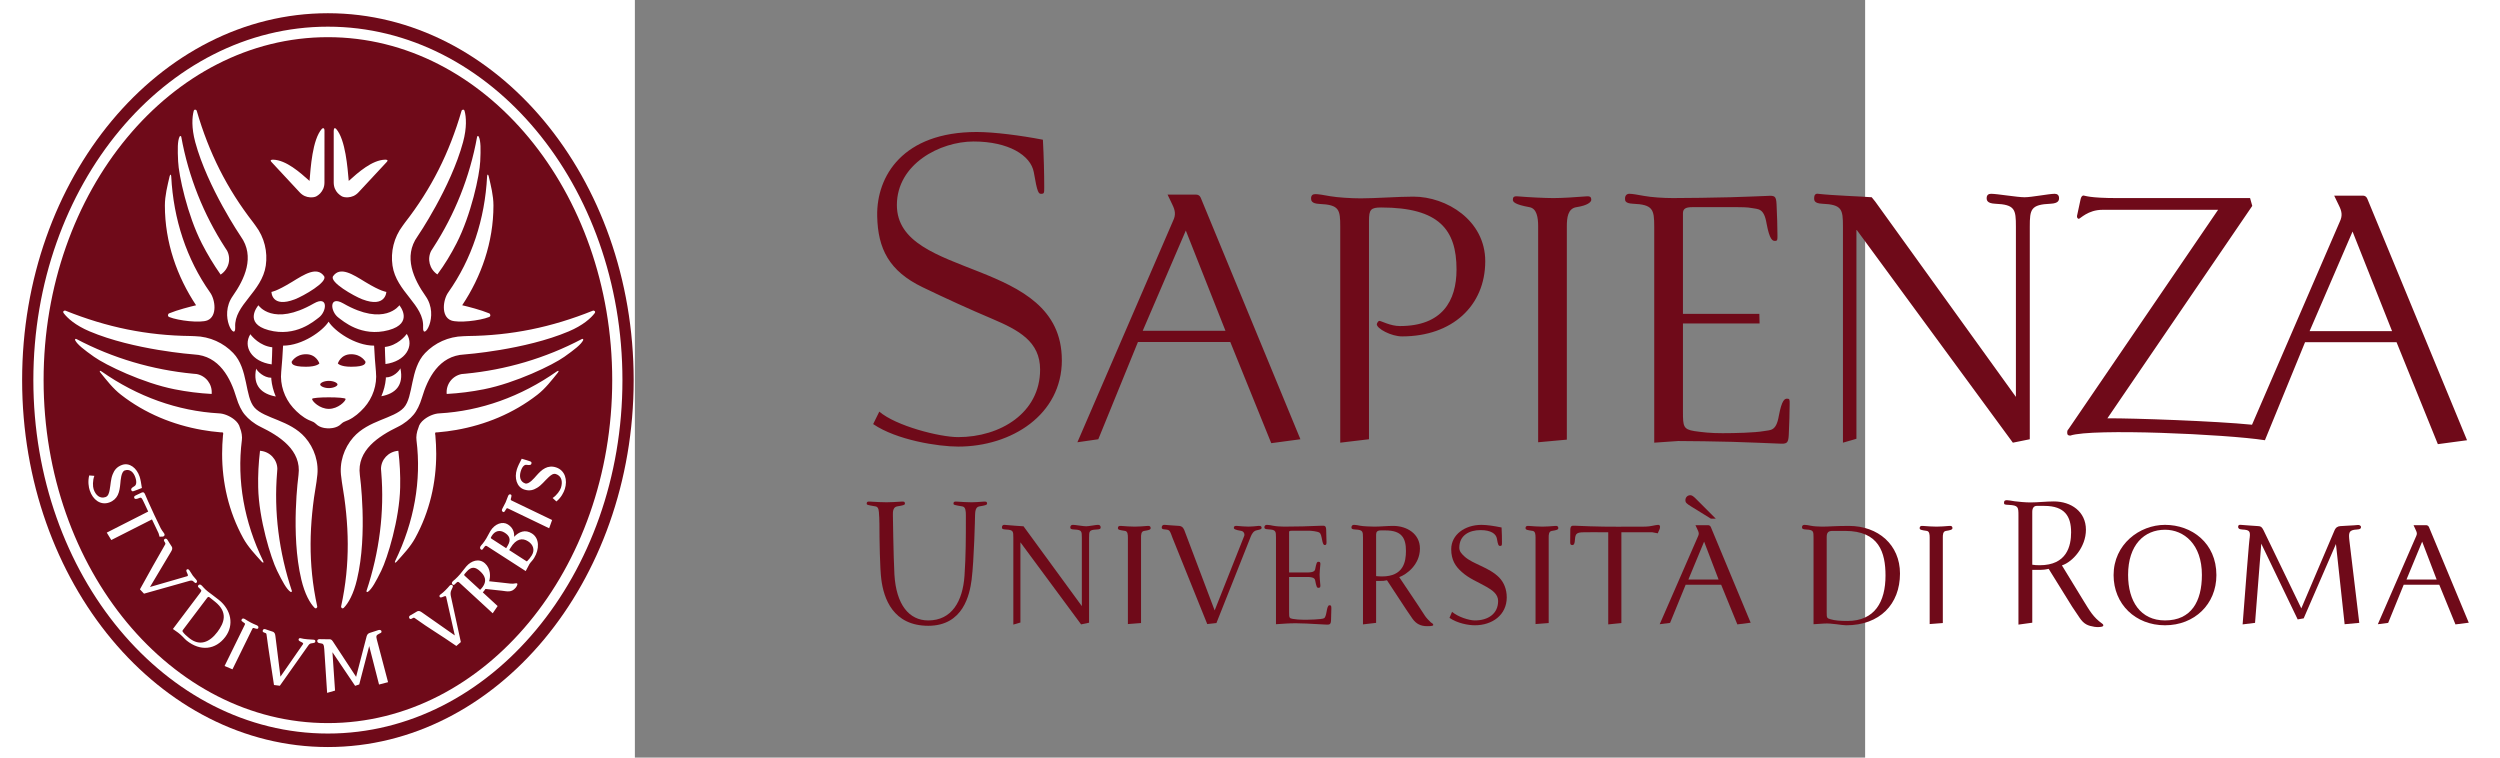 <?xml version="1.0" encoding="UTF-8" standalone="no"?>
<svg
   xmlns:dc="http://purl.org/dc/elements/1.1/"
   xmlns:cc="http://creativecommons.org/ns#"
   xmlns:rdf="http://www.w3.org/1999/02/22-rdf-syntax-ns#"
   xmlns:svg="http://www.w3.org/2000/svg"
   xmlns="http://www.w3.org/2000/svg"
   viewBox="467 340 190 117"
   height="300"
   width="990"
   xml:space="preserve"
   id="svg2"
   version="1.1"><rect x="467" y="340" width="190" height="117" fill="#808080" stroke="none"/><defs
     id="defs6" /><g
     transform="matrix(1.333,0,0,-1.333,0,793.701)"
     id="g10"><g
       transform="scale(1,-1)"
       id="g12"><path
         id="path14"
         style="fill:#6f0a19;fill-opacity:1;fill-rule:evenodd;stroke:none"
         d="m 314.77,-338.829 c -19.539,0 -35.425,19.069 -35.425,42.508 0,23.443 15.886,42.511 35.425,42.511 19.535,0 35.428,-19.067 35.428,-42.511 0,-23.438 -15.893,-42.508 -35.428,-42.508 z" /><path
         id="path16"
         style="fill:#6f0a19;fill-opacity:1;fill-rule:nonzero;stroke:none"
         d="m 543.046,-300.714 c 0,0 0,-1.284 0,-1.284 0,0 11.857,0 11.857,0 0,0 0,1.284 0,1.284 0,0 -11.857,0 -11.857,0 z m -26.403,10.82 c -0.256,0 -0.355,-0.098 -0.355,-0.298 0,-0.2 0,-0.303 0.148,-0.452 0,0 17.331,-25.408 17.331,-25.408 0,0 -13.407,0 -13.407,0 -1.666,0 -2.576,1.046 -2.732,1.046 -0.098,0 -0.252,-0.149 -0.203,-0.35 0,0 0.408,-1.902 0.408,-1.902 0.051,-0.249 0.156,-0.449 0.352,-0.449 0.148,0 0.607,0.296 3.936,0.296 0,0 15.353,0 15.353,0 0,0 0.252,0.906 0.252,0.906 0,0 -16.784,24.609 -16.784,24.609 3.035,-0.019 12.575,0.322 16.757,0.742 0,0 10.174,-23.535 10.174,-23.535 0.311,-0.655 0.254,-1.151 -0.1,-1.854 0,0 -0.555,-1.152 -0.555,-1.152 0,0 3.328,0 3.328,0 0.205,0 0.404,0.098 0.508,0.353 0,0 11.557,27.986 11.557,27.986 0,0 -3.381,0.454 -3.381,0.454 0,0 -5.273,-13.013 -5.273,-13.013 0,0 -4.611,-11.621 -4.611,-11.621 0,0 -5.006,11.609 -5.006,11.609 0,0 -5.146,12.57 -5.146,12.57 -4.467,-0.698 -20.05,-1.396 -22.548,-0.537 z m -1.303,-27.518 c 0,0.254 -0.057,0.607 -0.965,0.654 -2.322,0.098 -2.424,0.651 -2.424,2.654 0,0 0,24.634 0,24.634 0,0 -1.961,0.397 -1.961,0.397 0,0 -18.076,-24.631 -18.076,-24.631 0,0 -0.049,0 -0.049,0 0,0 0,24.182 0,24.182 0,0 -1.562,0.449 -1.562,0.449 0,0 0,-25.031 0,-25.031 0,-2.003 -0.098,-2.557 -2.422,-2.654 -0.916,-0.047 -0.916,-0.4 -0.916,-0.654 0,-0.347 0.156,-0.549 0.459,-0.496 1.717,0.2 4.949,0.298 6.211,0.4 0.098,0.149 0.262,0.296 0.408,0.503 0,0 16.299,22.628 16.299,22.628 0,0 0,-19.727 0,-19.727 0,-2.003 -0.1,-2.557 -2.424,-2.654 -0.906,-0.047 -0.963,-0.4 -0.963,-0.654 0,-0.347 0.203,-0.496 0.506,-0.496 0.711,0 3.027,0.4 3.887,0.4 0.809,0 2.83,-0.4 3.484,-0.4 0.297,0 0.508,0.149 0.508,0.496 z m -34.723,13.418 c 0,0 0.029,1.106 0.029,1.106 0,0 -0.293,0 -0.293,0 0,0 -8.586,0 -8.586,0 0,0 0,10.264 0,10.264 0,1.65 0.049,2.002 1.311,2.207 1.014,0.144 1.865,0.244 3.279,0.244 1.408,0 3.732,-0.052 4.797,-0.244 0.703,-0.151 1.406,0.095 1.719,-1.753 0.352,-1.904 0.703,-2.002 0.955,-2.002 0.303,0 0.303,0.098 0.303,0.596 0,1.05 -0.049,2.305 -0.105,3.605 -0.049,1.004 -0.246,1.053 -1.152,1.004 -1.318,-0.049 -3.594,-0.154 -5.41,-0.203 -1.555,-0.046 -4.943,-0.095 -6.25,-0.095 0,0 -2.775,0.192 -2.775,0.192 0,0 0,-25.031 0,-25.031 0,-2.003 -0.156,-2.557 -2.48,-2.654 -0.904,-0.047 -0.904,-0.354 -0.904,-0.601 0,-0.35 0.201,-0.55 0.504,-0.55 0.303,0 0.908,0.096 1.719,0.249 0.811,0.151 2.219,0.247 3.322,0.247 1.318,0 5.098,-0.046 6.668,-0.096 1.818,-0.051 2.881,-0.103 4.191,-0.151 0.908,-0.049 1.104,-0.049 1.152,0.95 0.059,1.301 0.107,2.605 0.107,3.657 0,0.498 0,0.601 -0.303,0.601 -0.254,0 -0.605,-0.103 -0.957,-2.002 -0.303,-1.854 -1.008,-1.653 -1.711,-1.802 -0.467,-0.103 -1.375,-0.103 -1.621,-0.103 0,0 -5.301,0 -5.301,0 -0.754,0 -1.057,0.203 -1.057,0.703 0,0 0,11.66 0,11.66 0,0 8.586,0 8.586,0 0,0 0.264,0 0.264,0 z m -19.471,-13.218 c 0,0.254 -0.41,0.653 -1.719,0.854 -1.006,0.151 -1.113,1.253 -1.113,2.199 0,0 0,24.734 0,24.734 0,0 -3.324,0.303 -3.324,0.303 0,0 0,-25.037 0,-25.037 0,-0.998 -0.156,-2.048 -1.006,-2.199 -1.67,-0.303 -1.924,-0.601 -1.924,-0.854 0,-0.296 0.098,-0.447 0.596,-0.398 1.221,0.103 3.145,0.198 4.096,0.198 0.957,0 2.574,-0.096 3.789,-0.198 0.498,-0.049 0.605,0.103 0.605,0.398 z m -12.285,7.117 c 0,5.157 -3.826,8.708 -9.637,8.708 -1.26,0 -2.926,-0.9 -2.926,-1.402 0,-0.099 0.152,-0.396 0.303,-0.396 0.201,0 1.266,0.6 2.373,0.6 4.893,0 6.559,-2.903 6.559,-6.56 0,-4.594 -2.012,-7.177 -8.73,-7.177 -1.207,0 -1.412,0.244 -1.412,1.534 0,0 0,25.317 0,25.317 0,0 -3.33,0.397 -3.33,0.397 0,0 0,-25.015 0,-25.015 0,-1.99 -0.102,-2.546 -2.422,-2.646 -0.908,-0.044 -0.957,-0.391 -0.957,-0.645 0,-0.348 0.195,-0.493 0.498,-0.493 0.309,0 0.914,0.093 1.719,0.244 0.811,0.146 2.428,0.249 3.535,0.249 1.715,0 4.391,-0.2 6.104,-0.2 3.834,0 8.324,2.742 8.324,7.483 z m -21.414,20.625 c 0,0 -11.553,-27.988 -11.553,-27.988 -0.107,-0.25 -0.309,-0.354 -0.514,-0.354 0,0 -3.324,0 -3.324,0 0,0 0.551,1.152 0.551,1.152 0.348,0.701 0.41,1.208 0.098,1.854 0,0 -11.098,25.685 -11.098,25.685 0,0 2.422,-0.349 2.422,-0.349 0,0 4.594,-11.269 4.594,-11.269 0,0 10.699,0 10.699,0 0,0 4.746,11.723 4.746,11.723 0,0 3.379,-0.454 3.379,-0.454 z m -8.682,-12.563 c 0,0 -9.59,0 -9.59,0 0,0 4.994,-11.619 4.994,-11.619 0,0 4.596,11.619 4.596,11.619 z m -18.957,3.399 c 0,6.308 -5.811,10.014 -12.012,10.014 -2.324,0 -7.127,-0.752 -9.85,-2.607 0,0 0.711,-1.445 0.711,-1.445 1.916,1.65 6.963,2.954 9.139,2.954 4.893,0 9.492,-2.812 9.492,-7.822 0,-3.241 -2.449,-4.565 -5.574,-5.893 -2.549,-1.072 -5.42,-2.387 -8.047,-3.654 -3.865,-1.865 -5.184,-4.449 -5.254,-8.254 -0.088,-4.627 2.988,-9.728 11.523,-9.728 2.02,0 5.105,0.399 7.676,0.895 0.105,1.959 0.154,3.964 0.154,5.513 0,0.651 0,0.754 -0.352,0.754 -0.303,0 -0.449,-0.103 -0.857,-2.505 -0.352,-1.956 -2.939,-3.557 -6.975,-3.557 -3.887,0 -8.887,2.607 -8.887,7.365 0,8.708 19.111,5.953 19.111,17.971 z" /><path
         id="path18"
         style="fill:#6f0a19;fill-opacity:1;fill-rule:nonzero;stroke:none"
         d="m 490.559,-278.849 c 0,0 -1.484,0 -1.484,0 -0.451,0 -0.654,0.18 -0.654,0.697 0,0 0,8.756 0,8.756 0,0.619 0.019,0.658 0.439,0.78 0.518,0.156 1.16,0.2 1.961,0.2 3.174,0 4.414,-2.221 4.414,-5.258 0,-2.662 -0.74,-5.176 -4.676,-5.176 z m 0.115,10.932 c -0.537,0 -1.658,-0.259 -2.557,-0.2 0,0 -1.221,0.078 -1.221,0.078 0,0 0,-10.009 0,-10.009 0,-0.762 0,-0.924 -0.859,-0.963 -0.4,-0.019 -0.479,-0.102 -0.479,-0.258 0,-0.182 0.098,-0.283 0.301,-0.283 0.217,0 0.48,0.059 0.703,0.102 0.314,0.065 0.898,0.104 1.318,0.104 0.4,0 0.801,-0.019 1.193,-0.039 0.506,-0.019 1.062,-0.045 1.922,-0.045 3.398,0 5.918,2.197 5.918,5.518 0,3.555 -2.342,5.996 -6.24,5.996 z" /><path
         id="path20"
         style="fill:#6f0a19;fill-opacity:1;fill-rule:nonzero;stroke:none"
         d="m 502.236,-278.849 c -0.361,0.059 -0.361,0.459 -0.361,0.781 0,0 0,9.892 0,9.892 0,0 -1.523,0.117 -1.523,0.117 0,0 0,-10.009 0,-10.009 0,-0.342 -0.019,-0.723 -0.32,-0.781 -0.637,-0.098 -0.84,-0.123 -0.84,-0.322 0,-0.176 0.086,-0.279 0.34,-0.26 0.48,0.045 1.24,0.084 1.621,0.084 0.373,0 1.018,-0.039 1.504,-0.084 0.256,-0.019 0.334,0.084 0.334,0.26 0,0.186 -0.264,0.244 -0.754,0.322 z" /><path
         id="path22"
         style="fill:#6f0a19;fill-opacity:1;fill-rule:nonzero;stroke:none"
         d="m 513.635,-281.749 c 0,0 -0.879,0 -0.879,0 -0.342,0 -0.518,0.264 -0.518,0.684 0,0 0,6.133 0,6.133 0.32,0.039 0.459,0.059 0.859,0.059 3.154,0 3.641,-2.236 3.641,-3.818 0,-1.855 -0.742,-3.057 -3.104,-3.057 z m 6.756,13.954 c -0.078,0.078 -0.596,0.117 -0.938,0.059 -0.74,-0.122 -1.221,-0.283 -1.738,-1.06 0,0 -0.859,-1.279 -0.859,-1.279 0,0 -2.717,-4.379 -2.717,-4.379 -0.42,0.082 -0.523,0.121 -1.363,0.121 0,0 -0.537,0 -0.537,0 0,0 0,6.118 0,6.118 0,0 -1.602,0.22 -1.602,0.22 0,0 0,-12.65 0,-12.65 0,-0.963 -0.014,-1.162 -1.115,-1.221 -0.461,-0.019 -0.559,-0.039 -0.559,-0.24 0,-0.264 0.158,-0.303 0.334,-0.303 0.184,0 0.486,0.059 0.887,0.123 0.4,0.059 1.293,0.137 1.836,0.137 0.898,0 1.818,-0.117 2.717,-0.117 2.002,0 3.719,1.176 3.719,3.281 0,2.012 -1.541,3.73 -2.781,4.131 0,0 2.48,4.062 2.48,4.062 0.721,1.156 1.121,1.933 2.197,2.694 0.145,0.103 0.164,0.22 0.039,0.322 0,0 0,-0.019 0,-0.019 z" /><path
         id="path24"
         style="fill:#6f0a19;fill-opacity:1;fill-rule:nonzero;stroke:none"
         d="m 527.617,-278.985 c -2.402,0 -4.277,1.752 -4.277,5.234 0,3.057 1.436,5.272 4.277,5.272 3.056,0 4.274,-2.216 4.274,-5.272 0,-3.561 -2.08,-5.234 -4.274,-5.234 z m 0,11.068 c -3.42,0 -5.957,-2.441 -5.957,-5.814 0,-3.561 2.998,-5.82 5.957,-5.82 3.095,0 5.954,2.1 5.954,5.82 0,3.373 -2.539,5.814 -5.954,5.814 z" /><path
         id="path26"
         style="fill:#6f0a19;fill-opacity:1;fill-rule:nonzero;stroke:none"
         d="m 549.843,-279.011 c -0.977,0.039 -0.957,0.42 -0.859,1.318 0.117,1.061 1.141,9.497 1.141,9.497 0,0 -1.697,0.156 -1.697,0.156 0,0 -1.006,-9.292 -1.006,-9.292 0,0 -3.738,8.613 -3.738,8.613 0,0 -0.695,0.122 -0.695,0.122 0,0 -4.219,-8.774 -4.219,-8.774 0,0 -0.721,9.175 -0.721,9.175 0,0 -1.439,0.176 -1.439,0.176 0.881,-11.493 0.781,-9.589 0.82,-10.048 0.08,-0.723 0,-0.904 -0.859,-0.943 -0.418,-0.019 -0.484,-0.18 -0.484,-0.316 0,-0.225 0.164,-0.244 0.322,-0.225 0.479,0.059 1.602,0.102 2.021,0.146 0.279,0.019 0.4,0.078 0.602,0.479 0,0 4.377,9.053 4.377,9.053 0,0 3.838,-9.014 3.838,-9.014 0.156,-0.381 0.4,-0.498 0.682,-0.518 0.439,-0.045 1.535,-0.068 1.994,-0.127 0.184,-0.019 0.4,0.039 0.4,0.244 0,0.137 -0.059,0.258 -0.479,0.277 z" /><path
         id="path28"
         style="fill:#6f0a19;fill-opacity:1;fill-rule:nonzero;stroke:none"
         d="m 557.411,-277.608 c 0,0 -1.818,4.395 -1.818,4.395 0,0 3.498,0 3.498,0 0,0 -1.68,-4.395 -1.68,-4.395 z m 3.857,9.589 c 0,0 -1.875,-4.595 -1.875,-4.595 0,0 -4.121,0 -4.121,0 0,0 -1.799,4.419 -1.799,4.419 0,0 -1.199,0.156 -1.199,0.156 0,0 4.455,-10.233 4.455,-10.233 0.104,-0.234 0.084,-0.377 -0.039,-0.635 0,0 -0.277,-0.605 -0.277,-0.605 0,0 1.477,0 1.477,0 0.117,0 0.244,0.082 0.303,0.205 0,0 4.617,11.093 4.617,11.093 0,0 -1.541,0.195 -1.541,0.195 z" /><path
         id="path30"
         style="fill:#6f0a19;fill-opacity:1;fill-rule:nonzero;stroke:none"
         d="m 390.229,-281.688 c -0.459,0.08 -0.459,0.662 -0.479,1.018 0,0.143 -0.105,5.156 -0.4,7.496 -0.223,1.66 -0.943,5.316 -5.018,5.316 -4.1,0 -5.164,-3.197 -5.439,-5.355 -0.164,-1.158 -0.223,-4.678 -0.223,-6.494 0,-0.582 -0.039,-0.963 -0.039,-0.963 -0.019,-0.439 -0.019,-0.957 -0.4,-1.018 -0.918,-0.158 -1.037,-0.178 -1.037,-0.32 0,-0.238 0.145,-0.258 0.4,-0.238 0.598,0.039 1.418,0.078 1.896,0.078 0.479,0 1.141,-0.039 1.738,-0.078 0.264,-0.019 0.4,0 0.4,0.238 0,0.143 -0.178,0.201 -0.918,0.32 -0.42,0.08 -0.5,0.52 -0.479,1.018 0,0 0.059,4.6 0.176,6.855 0.203,3.521 1.705,5.337 3.924,5.337 2.734,0 3.994,-2.235 4.197,-5.175 0.158,-2.314 0.158,-4.434 0.158,-6.572 0,0 0,-0.445 0,-0.445 0,-0.439 -0.019,-0.957 -0.4,-1.018 -0.918,-0.158 -1.037,-0.178 -1.037,-0.32 0,-0.238 0.139,-0.258 0.4,-0.238 0.598,0.039 1.213,0.078 1.699,0.078 0.48,0 0.801,-0.039 1.396,-0.078 0.264,-0.019 0.4,0 0.4,0.238 0,0.143 -0.176,0.201 -0.918,0.32 z" /><path
         id="path32"
         style="fill:#6f0a19;fill-opacity:1;fill-rule:nonzero;stroke:none"
         d="m 403.82,-279.011 c -0.859,0.039 -0.859,0.201 -0.859,0.963 0,0 0,0.977 0,0.977 0,0 0,8.856 0,8.856 0,0 -0.924,0.195 -0.924,0.195 0,0 -7.031,-9.511 -7.031,-9.511 0,0 0,9.296 0,9.296 0,0 -0.82,0.239 -0.82,0.239 0,0 0,-9.697 0,-9.697 0,0 0,-0.355 0,-0.355 0,-0.762 0,-0.924 -0.861,-0.963 -0.42,-0.019 -0.459,-0.102 -0.459,-0.238 0,-0.182 0.08,-0.322 0.303,-0.303 0.676,0.078 1.66,0.121 2.197,0.166 0,0 6.756,9.248 6.756,9.248 0,0 0,-6.934 0,-6.934 0,0 0,-0.977 0,-0.977 0,-0.762 0,-0.924 -0.859,-0.963 -0.4,-0.019 -0.479,-0.082 -0.479,-0.238 0,-0.201 0.117,-0.303 0.303,-0.303 0.273,0 1.195,0.166 1.537,0.166 0.318,0 1.113,-0.166 1.377,-0.166 0.18,0 0.303,0.102 0.303,0.303 0,0.156 -0.084,0.219 -0.482,0.238 z" /><path
         id="path34"
         style="fill:#6f0a19;fill-opacity:1;fill-rule:nonzero;stroke:none"
         d="m 409.336,-278.849 c -0.355,0.059 -0.355,0.459 -0.355,0.781 0,0 0,9.892 0,9.892 0,0 -1.523,0.117 -1.523,0.117 0,0 0,-10.009 0,-10.009 0,-0.342 -0.019,-0.723 -0.322,-0.781 -0.635,-0.098 -0.836,-0.123 -0.836,-0.322 0,-0.176 0.078,-0.279 0.338,-0.26 0.479,0.045 1.24,0.084 1.621,0.084 0.381,0 1.016,-0.039 1.498,-0.084 0.26,-0.019 0.338,0.084 0.338,0.26 0,0.186 -0.254,0.244 -0.758,0.322 z" /><path
         id="path36"
         style="fill:#6f0a19;fill-opacity:1;fill-rule:nonzero;stroke:none"
         d="m 422.408,-278.927 c -0.361,0.059 -0.557,0.355 -0.699,0.693 0,0 -3.994,10.058 -3.994,10.058 0,0 -1.064,0.117 -1.064,0.117 0,0 -4.018,-9.97 -4.018,-9.97 -0.098,-0.225 -0.182,-0.562 -0.318,-0.762 -0.082,-0.137 -0.199,-0.195 -0.459,-0.221 -0.4,-0.019 -0.479,-0.082 -0.479,-0.238 0,-0.182 0.117,-0.322 0.318,-0.303 0.479,0.059 1.279,0.078 1.699,0.121 0.439,0.045 0.557,0.357 0.678,0.699 0,0 3.438,9.096 3.438,9.096 0,0 3.418,-8.617 3.418,-8.617 0.104,-0.234 -0.059,-0.557 -0.336,-0.596 -0.762,-0.123 -0.859,-0.244 -0.859,-0.342 0,-0.156 0.059,-0.26 0.336,-0.24 0.484,0.045 0.982,0.084 1.363,0.084 0.381,0 0.697,-0.039 1.176,-0.084 0.279,-0.019 0.342,0.084 0.342,0.24 0,0.117 -0.121,0.18 -0.541,0.264 z" /><path
         id="path38"
         style="fill:#6f0a19;fill-opacity:1;fill-rule:nonzero;stroke:none"
         d="m 430.992,-268.479 c -0.019,0.459 -0.162,0.503 -0.562,0.483 -1.537,-0.064 -3.076,-0.22 -4.619,-0.122 0,0 -1.195,0.078 -1.195,0.078 0,0 0,-10.028 0,-10.028 0,-0.762 -0.019,-0.918 -0.885,-0.963 -0.395,-0.023 -0.459,-0.082 -0.459,-0.238 0,-0.182 0.104,-0.283 0.303,-0.283 0.221,0 0.479,0.059 0.699,0.102 0.322,0.065 0.879,0.104 1.299,0.104 1.439,0 2.855,-0.039 4.301,-0.104 0.396,-0.023 0.533,0 0.557,0.465 0.019,0.518 0.039,1.035 0.039,1.436 0,0.303 -0.062,0.336 -0.219,0.336 -0.338,0 -0.264,-1.221 -0.602,-1.436 -0.254,-0.16 -0.996,-0.219 -1.156,-0.219 0,0 -2.041,0 -2.041,0 -0.299,0 -0.318,0.059 -0.318,0.176 0,0 0,4.658 0,4.658 0,0 2.139,0 2.139,0 0.26,0 0.82,-0.019 0.879,-0.357 0.143,-0.742 0.201,-0.883 0.381,-0.883 0.221,0 0.24,0.141 0.221,0.342 -0.039,0.459 -0.084,0.801 -0.084,1.162 0,0.355 0.045,0.717 0.084,1.176 0.019,0.201 0,0.342 -0.221,0.342 -0.18,0 -0.238,-0.141 -0.381,-0.879 -0.059,-0.342 -0.537,-0.381 -0.879,-0.381 0,0 -2.139,0 -2.139,0 0,0 0,4.078 0,4.078 0,0.639 0.019,0.717 0.439,0.78 0.381,0.059 0.723,0.098 1.279,0.098 0.361,0 2.1,-0.019 2.34,-0.181 0.342,-0.22 0.258,-1.498 0.615,-1.498 0.166,0 0.225,0.039 0.225,0.342 0,0.4 -0.019,0.897 -0.039,1.415 z" /><path
         id="path40"
         style="fill:#6f0a19;fill-opacity:1;fill-rule:nonzero;stroke:none"
         d="m 437.314,-278.907 c 0,0 -0.576,0 -0.576,0 -0.4,0 -0.521,0.195 -0.521,0.473 0,0 0,4.82 0,4.82 0.244,0.019 0.361,0.039 0.684,0.039 2.494,0 2.773,-1.699 2.773,-2.959 0,-1.475 -0.479,-2.373 -2.359,-2.373 z m 4.801,11.093 c -0.723,0 -1.26,-0.264 -1.68,-0.859 0,0 -0.699,-1.021 -0.699,-1.021 0,0 -2.26,-3.438 -2.26,-3.438 -0.338,0.078 -0.459,0.078 -0.84,0.078 0,0 -0.42,0 -0.42,0 0,0 0,4.858 0,4.858 0,0 -1.52,0.176 -1.52,0.176 0,0 0,-10.028 0,-10.028 0,-0.742 -0.019,-0.924 -0.879,-0.963 -0.4,-0.019 -0.459,-0.102 -0.459,-0.238 0,-0.201 0.117,-0.303 0.303,-0.303 0.215,0 0.479,0.059 0.699,0.102 0.316,0.065 1.24,0.104 1.66,0.104 0.717,0 1.455,-0.084 2.178,-0.084 1.596,0 3.096,0.924 3.096,2.617 0,1.861 -1.52,2.998 -2.398,3.32 2.559,3.818 1.998,2.979 2.979,4.478 0.143,0.22 0.439,0.537 0.68,0.762 0.141,0.117 0.283,0.137 0.283,0.298 0,0.142 -0.439,0.142 -0.723,0.142 z" /><path
         id="path42"
         style="fill:#6f0a19;fill-opacity:1;fill-rule:nonzero;stroke:none"
         d="m 447.656,-267.917 c -0.742,0 -2.002,-0.22 -2.939,-0.859 0,0 0.299,-0.697 0.299,-0.697 0.703,0.595 1.977,0.995 2.641,0.995 1.518,0 2.695,-0.757 2.695,-2.255 0,-0.801 -0.699,-1.26 -1.318,-1.621 -0.996,-0.576 -2.076,-0.977 -2.934,-1.777 -0.664,-0.602 -1.182,-1.318 -1.182,-2.598 0,-1.68 1.576,-2.822 3.5,-2.822 0.635,0 1.436,0.121 2.334,0.303 0.043,0.697 0.043,1.318 0.043,1.797 0,0.219 0,0.342 -0.205,0.342 -0.195,0 -0.258,-0.123 -0.381,-0.859 -0.098,-0.537 -0.674,-0.977 -1.895,-0.977 -1.322,0 -2.459,0.615 -2.459,2.035 0,0.439 0.258,0.699 0.58,1.002 0.498,0.479 1.318,0.814 1.938,1.117 0.762,0.357 1.539,0.758 2.119,1.357 0.518,0.543 0.859,1.324 0.859,2.281 0,2.06 -1.699,3.236 -3.695,3.236 z" /><path
         id="path44"
         style="fill:#6f0a19;fill-opacity:1;fill-rule:nonzero;stroke:none"
         d="m 456.566,-278.849 c -0.355,0.059 -0.355,0.459 -0.355,0.781 0,0 0,9.892 0,9.892 0,0 -1.523,0.117 -1.523,0.117 0,0 0,-10.009 0,-10.009 0,-0.342 -0.019,-0.723 -0.318,-0.781 -0.639,-0.098 -0.84,-0.123 -0.84,-0.322 0,-0.176 0.078,-0.279 0.338,-0.26 0.482,0.045 1.24,0.084 1.621,0.084 0.381,0 1.016,-0.039 1.498,-0.084 0.26,-0.019 0.338,0.084 0.338,0.26 0,0.186 -0.254,0.244 -0.758,0.322 z" /><path
         id="path46"
         style="fill:#6f0a19;fill-opacity:1;fill-rule:nonzero;stroke:none"
         d="m 468.85,-278.571 c 0,0 -0.637,-0.121 -0.637,-0.121 0,0 -3.58,0 -3.58,0 0,0 0,10.517 0,10.517 0,0 -1.523,0.156 -1.523,0.156 0,0 0,-10.673 0,-10.673 -0.932,-0.019 -2.812,0 -2.812,0 -0.84,0 -0.941,0.186 -1.02,0.605 -0.039,0.195 0,0.873 -0.299,0.873 0,0 -0.043,0 -0.043,0 -0.201,0 -0.234,-0.117 -0.234,-0.336 0,-0.4 0,-0.918 0.014,-1.436 0.019,-0.465 0.162,-0.488 0.562,-0.465 0.521,0.019 0.961,0.045 1.68,0.065 2.139,0.078 4.316,0.039 6.455,0.039 0.559,0 1.201,-0.205 1.477,-0.205 0.078,0 0.223,0.039 0.223,0.205 0,0.293 -0.098,0.336 -0.262,0.775 z" /><path
         id="path48"
         style="fill:#6f0a19;fill-opacity:1;fill-rule:evenodd;stroke:none"
         d="m 478.068,-268.02 c 0,0 -1.875,-4.595 -1.875,-4.595 0,0 -4.113,0 -4.113,0 0,0 -1.805,4.419 -1.805,4.419 0,0 -1.201,0.156 -1.201,0.156 0,0 4.461,-10.233 4.461,-10.233 0.1,-0.234 0.08,-0.377 -0.039,-0.635 0,0 -0.281,-0.605 -0.281,-0.605 0,0 1.482,0 1.482,0 0.117,0 0.234,0.082 0.295,0.205 0,0 4.619,11.093 4.619,11.093 0,0 -1.543,0.195 -1.543,0.195 z m -3.85,-9.589 c 0,0 -1.824,4.395 -1.824,4.395 0,0 3.504,0 3.504,0 0,0 -1.68,-4.395 -1.68,-4.395 z m 0.793,-2.656 c 0,0 0.564,0 0.564,0 0,0 -2.352,-2.354 -2.352,-2.354 -0.256,-0.254 -0.432,-0.367 -0.607,-0.367 -0.293,0 -0.566,0.211 -0.566,0.596 0,0.24 0.109,0.369 0.693,0.723 0,0 2.268,1.402 2.268,1.402 z" /><path
         id="path50"
         style="fill:#ffffff;fill-opacity:1;fill-rule:evenodd;stroke:none"
         d="m 342.221,-283.702 c -0.123,0.391 -0.43,1 -0.975,1.439 0,0 -0.439,-0.4 -0.439,-0.4 0.486,-0.316 0.867,-0.878 0.967,-1.19 0.232,-0.732 0.057,-1.372 -0.578,-1.582 -0.312,-0.107 -0.601,0.122 -0.877,0.386 -0.441,0.405 -0.803,0.908 -1.32,1.211 -0.4,0.244 -0.857,0.402 -1.492,0.19 -0.869,-0.293 -1.152,-1.343 -0.84,-2.339 0.107,-0.332 0.293,-0.723 0.56,-1.226 0.407,0.112 0.7,0.21 0.935,0.288 0.127,0.044 0.247,0.098 0.188,0.288 -0.039,0.122 -0.112,0.195 -0.569,0.132 -0.195,-0.034 -0.471,0.132 -0.661,0.723 -0.198,0.635 -0.083,1.23 0.513,1.431 0.42,0.142 1.045,-0.618 1.294,-0.901 0.283,-0.314 0.612,-0.674 1.011,-0.871 0.361,-0.19 0.811,-0.244 1.281,-0.083 1.037,0.347 1.336,1.46 1.004,2.505 z m -6.26,1.166 c -0.039,0.137 0.112,0.176 0.217,0.225 0,0 4.57,2.197 4.57,2.197 0,0 -0.342,0.957 -0.342,0.957 0,0 -4.648,-2.236 -4.648,-2.236 -0.295,-0.141 -0.234,-0.127 -0.408,0.133 -0.073,0.117 -0.139,0.283 -0.286,0.209 -0.144,-0.068 -0.173,-0.195 -0.086,-0.365 0.117,-0.211 0.3,-0.566 0.386,-0.748 0.081,-0.186 0.2,-0.498 0.283,-0.727 0.068,-0.182 0.186,-0.24 0.325,-0.172 0.11,0.055 0.078,0.201 -0.012,0.527 z m 2.014,4.898 c 0.574,0.365 0.799,0.986 0.43,1.602 -0.148,0.248 -0.339,0.479 -0.527,0.668 -0.056,0.055 -0.059,0.059 -0.109,0.025 0,0 -1.993,-1.285 -1.993,-1.285 0,0 0.161,-0.268 0.161,-0.268 0.642,-1.055 1.365,-1.178 2.039,-0.742 z m -2.715,-1.002 c 0.479,0.309 0.801,0.738 0.344,1.494 0,0 -0.178,0.299 -0.178,0.299 0,0 -1.643,-1.064 -1.643,-1.064 -0.127,-0.084 -0.173,-0.107 -0.103,-0.225 0,0 0.078,-0.137 0.078,-0.137 0.352,-0.576 0.923,-0.742 1.501,-0.367 z m 3.164,0.094 c -0.801,-0.518 -1.525,-0.201 -2.077,0.381 0.046,-0.596 -0.186,-1.094 -0.723,-1.436 -0.605,-0.391 -1.516,-0.084 -2.026,0.762 -0.173,0.283 -0.3,0.576 -0.476,0.863 -0.115,0.191 -0.322,0.494 -0.432,0.621 -0.085,0.098 -0.181,0.195 -0.244,0.303 -0.083,0.137 -0.049,0.283 0.071,0.361 0.105,0.062 0.156,0.039 0.322,-0.215 0.203,-0.299 0.251,-0.254 0.5,-0.094 0,0 0.19,0.123 0.19,0.123 0,0 4.161,2.68 4.161,2.68 0,0 0.356,-0.688 0.439,-0.824 0.178,-0.273 0.356,-0.391 0.539,-0.699 0.623,-1.02 0.625,-2.266 -0.244,-2.826 z m -9.365,6.592 c -0.107,0.209 -0.078,0.498 -0.039,0.674 0,0 1.155,5.307 1.155,5.307 0,0 -0.52,0.454 -0.52,0.454 -1.904,-1.323 -3.171,-2.041 -4.724,-3.164 -0.117,-0.083 -0.176,-0.161 -0.315,-0.073 -0.254,0.161 -0.332,0.137 -0.4,0.029 -0.078,-0.122 -0.046,-0.259 0.11,-0.342 0.222,-0.112 0.574,-0.336 0.759,-0.443 0.234,-0.133 0.403,-0.019 0.588,0.107 0,0 3.803,2.665 3.803,2.665 0,0 -1.003,-4.468 -1.003,-4.468 -0.059,-0.287 -0.593,0.24 -0.745,0.006 -0.078,-0.127 -0.019,-0.221 0.137,-0.322 0.283,-0.186 0.762,-0.684 1.018,-0.992 0.125,-0.141 0.281,-0.102 0.361,0.019 0.042,0.074 -0.049,0.27 -0.186,0.543 z m -8.369,5.028 c -0.332,0.161 -0.354,0.264 -0.237,0.708 0.137,0.532 1.289,4.893 1.289,4.893 0,0 -1.045,0.273 -1.045,0.273 0,0 -1.14,-4.458 -1.14,-4.458 0,0 -1.155,4.448 -1.155,4.448 0,0 -0.476,0.161 -0.476,0.161 0,0 -2.627,-3.896 -2.627,-3.896 0,0 0.301,4.448 0.301,4.448 0,0 -0.918,0.264 -0.918,0.264 0,0 -0.332,-5.083 -0.332,-5.083 -0.037,-0.518 -0.112,-0.635 -0.42,-0.659 -0.254,-0.024 -0.366,-0.093 -0.386,-0.229 -0.032,-0.215 0.153,-0.249 0.244,-0.254 0.249,-0.005 0.903,0.024 1.118,0.015 0.186,-0.01 0.283,0.019 0.43,0.229 0,0 2.705,4.121 2.705,4.121 0,0 1.223,-4.707 1.223,-4.707 0.066,-0.23 0.212,-0.342 0.381,-0.391 0.222,-0.054 0.762,-0.259 0.994,-0.322 0.09,-0.024 0.315,-0.039 0.344,0.161 0.019,0.146 -0.078,0.176 -0.293,0.278 z m -7.829,1.099 c -0.137,0.019 -0.254,0.088 -0.354,0.239 0,0 -3.303,4.678 -3.303,4.678 0,0 -0.679,-0.088 -0.679,-0.088 -0.344,-2.344 -0.596,-3.799 -0.85,-5.742 -0.015,-0.142 -0.005,-0.239 -0.161,-0.288 -0.288,-0.083 -0.32,-0.161 -0.293,-0.283 0.034,-0.142 0.159,-0.21 0.322,-0.146 0.229,0.093 0.627,0.205 0.83,0.278 0.249,0.088 0.288,0.293 0.317,0.518 0,0 0.583,4.697 0.583,4.697 0,0 2.61,-3.76 2.61,-3.76 0.163,-0.239 -0.576,-0.283 -0.508,-0.566 0.036,-0.142 0.146,-0.166 0.322,-0.112 0.225,0.078 1.128,0.151 1.372,0.151 0.186,0.005 0.269,0.068 0.244,0.234 -0.018,0.117 -0.132,0.151 -0.454,0.19 z m -6.682,-1.777 c -0.127,-0.044 -0.168,0.112 -0.222,0.22 0,0 -2.241,4.57 -2.241,4.57 0,0 -0.916,-0.386 -0.916,-0.386 0,0 2.278,-4.644 2.278,-4.644 0.151,-0.303 0.132,-0.244 -0.11,-0.425 -0.11,-0.083 -0.271,-0.156 -0.195,-0.303 0.068,-0.146 0.195,-0.171 0.359,-0.078 0.198,0.127 0.54,0.332 0.713,0.42 0.171,0.093 0.474,0.225 0.696,0.317 0.166,0.073 0.222,0.195 0.154,0.342 -0.056,0.112 -0.2,0.073 -0.515,-0.034 z m -4.211,0.464 c -0.906,1.201 -2.051,1.685 -3.271,0.703 -0.322,-0.259 -0.554,-0.469 -0.713,-0.688 -0.098,-0.132 -0.085,-0.146 0.051,-0.332 0,0 2.732,-3.617 2.732,-3.617 0.122,-0.166 0.198,-0.166 0.334,-0.049 0,0 0.598,0.479 0.598,0.479 1.531,1.225 1.064,2.44 0.269,3.505 z m 0.918,0.571 c 1.045,-1.387 0.674,-3.154 -0.742,-4.287 -0.349,-0.277 -0.584,-0.453 -0.789,-0.605 -0.168,-0.121 -0.339,-0.244 -0.5,-0.375 -0.171,-0.137 -0.386,-0.332 -0.486,-0.455 -0.088,-0.092 -0.173,-0.205 -0.271,-0.283 -0.11,-0.088 -0.249,-0.092 -0.344,0.029 -0.107,0.143 0.019,0.234 0.166,0.367 0.264,0.234 0.217,0.277 0.037,0.521 0,0 -3.142,4.17 -3.142,4.17 0.469,0.322 0.759,0.513 1.145,0.903 0.171,0.176 0.32,0.342 0.435,0.43 1.616,1.299 3.372,1.069 4.492,-0.415 z m -3.718,-6.445 c -0.09,-0.092 -0.234,-0.107 -0.403,-0.059 0,0 -5.3,1.494 -5.3,1.494 0,0 -0.471,-0.502 -0.471,-0.502 1.145,-2.057 1.877,-3.404 2.854,-5.078 0.078,-0.127 0.144,-0.195 0.056,-0.338 -0.176,-0.248 -0.156,-0.326 -0.059,-0.404 0.11,-0.094 0.247,-0.065 0.342,0.088 0.12,0.225 0.361,0.566 0.479,0.756 0.146,0.23 0.049,0.416 -0.066,0.611 0,0 -2.441,4.092 -2.441,4.092 0,0 4.316,-1.25 4.316,-1.25 0.273,-0.084 -0.273,-0.596 -0.051,-0.771 0.11,-0.084 0.215,-0.035 0.322,0.121 0.127,0.211 0.264,0.43 0.381,0.592 0.12,0.156 0.234,0.277 0.393,0.463 0.125,0.143 0.117,0.279 0.007,0.367 -0.068,0.053 -0.137,0.029 -0.359,-0.182 z m -3.594,-5.18 c -0.051,0.01 -0.11,0 -0.305,0.019 0,0 -0.117,-0.41 -0.117,-0.41 0,0 -0.762,-1.598 -0.762,-1.598 0,0 -4.714,2.389 -4.714,2.389 0,0 -0.525,-0.859 -0.525,-0.859 0,0 4.802,-2.441 4.802,-2.441 -0.208,-0.469 -0.608,-1.289 -0.608,-1.289 -0.232,-0.475 -0.293,-0.303 -0.625,-0.205 -0.154,0.043 -0.312,0.062 -0.369,-0.049 -0.078,-0.172 -0.01,-0.24 0.146,-0.322 0.183,-0.094 0.417,-0.205 0.652,-0.312 0.276,-0.132 0.364,0 0.452,0.215 0.107,0.248 0.203,0.463 0.352,0.811 0.449,1.035 0.957,2.061 1.443,3.076 0.09,0.189 0.227,0.355 0.342,0.521 0.032,0.055 0.068,0.094 0.088,0.133 0.019,0.049 0.071,0.209 -0.085,0.287 -0.081,0.045 -0.09,0.039 -0.166,0.035 z m -8.389,-5.327 c -0.134,-0.391 -0.242,-1.069 -0.068,-1.758 0,0 0.596,0.049 0.596,0.049 -0.212,0.552 -0.186,1.237 -0.085,1.548 0.244,0.732 0.759,1.127 1.387,0.908 0.312,-0.113 0.408,-0.469 0.476,-0.855 0.117,-0.599 0.115,-1.226 0.349,-1.787 0.176,-0.444 0.452,-0.854 1.079,-1.079 0.867,-0.308 1.704,0.356 2.036,1.348 0.107,0.332 0.186,0.762 0.266,1.323 -0.391,0.163 -0.684,0.269 -0.918,0.349 -0.12,0.047 -0.254,0.081 -0.312,-0.109 -0.039,-0.122 -0.022,-0.229 0.378,-0.459 0.168,-0.098 0.295,-0.4 0.1,-0.986 -0.208,-0.635 -0.645,-1.035 -1.24,-0.825 -0.413,0.146 -0.471,1.143 -0.508,1.523 -0.042,0.43 -0.098,0.918 -0.295,1.323 -0.181,0.375 -0.505,0.693 -0.981,0.863 -1.028,0.367 -1.914,-0.336 -2.258,-1.376 z m 45.207,9.331 c 0.464,0.42 0.972,1.074 0.183,1.992 -0.076,0.088 -0.117,0.131 -0.173,0.18 0,0 -1.78,-1.635 -1.78,-1.635 -0.068,-0.059 -0.095,-0.113 0.002,-0.225 0,0 0.195,-0.225 0.195,-0.225 0.593,-0.689 1.06,-0.557 1.572,-0.088 z m 4.322,1.449 c -0.064,-0.059 -0.135,-0.049 -0.186,-0.039 -0.186,0.039 -0.411,0.059 -0.594,0.035 -0.85,-0.113 -1.624,-0.166 -2.48,-0.273 0.164,-0.518 0.193,-1.451 -0.481,-2.07 -0.691,-0.631 -1.602,-0.309 -2.168,0.352 -0.244,0.283 -0.466,0.6 -0.71,0.889 -0.139,0.166 -0.457,0.498 -0.586,0.605 -0.098,0.082 -0.212,0.16 -0.293,0.258 -0.095,0.107 -0.129,0.23 -0.01,0.342 0.127,0.113 0.222,0.035 0.371,-0.127 0.247,-0.254 0.293,-0.215 0.515,-0.01 0,0 3.774,3.473 3.774,3.473 0,0 0.571,-0.84 0.571,-0.84 0,0 -1.719,-1.582 -1.719,-1.582 0,0 0.073,-0.088 0.073,-0.088 0.107,-0.127 0.161,-0.186 0.23,-0.312 0,0 1.907,0.205 1.907,0.205 0.627,0.078 1.104,0.234 1.592,-0.338 0.125,-0.141 0.254,-0.42 0.193,-0.479 z m -20.408,2.623 c -0.036,0.17 0.149,0.336 0.315,0.17 0.513,-0.521 1.12,-1.566 1.52,-3.271 1.27,-5.307 0.332,-12.099 0.332,-12.113 -0.383,-2.879 2.236,-4.52 4.402,-5.576 0.764,-0.371 1.418,-0.918 1.809,-1.392 0.4,-0.464 0.745,-1.191 0.977,-1.963 0.674,-2.272 1.972,-4.886 4.929,-5.032 0.019,0 6.975,-0.51 12.09,-2.674 1.635,-0.693 2.57,-1.533 3.008,-2.119 0.131,-0.191 -0.066,-0.34 -0.232,-0.273 -4.797,1.93 -9.434,2.873 -14.485,2.931 0,0 -0.486,0.019 -0.486,0.019 -1.76,0.042 -3.33,0.784 -4.45,1.95 -1.77,1.846 -1.318,5.062 -2.473,6.336 -1.162,1.274 -4.092,1.436 -5.85,3.438 -1.062,1.211 -1.657,2.925 -1.389,4.629 0.002,0.002 0.068,0.532 0.068,0.542 0.845,4.868 0.998,9.438 -0.086,14.399 z m 2.937,-1.783 c -0.037,0.104 0.078,0.172 0.168,0.104 0.466,-0.332 0.916,-1.178 1.541,-2.438 0.713,-1.445 2.119,-5.99 2.192,-9.657 0.034,-1.421 -0.042,-2.837 -0.21,-4.238 0,0 -0.044,0 -0.044,0 -1.116,0.103 -1.956,1.011 -1.968,2.085 0.012,0.137 0.022,0.283 0.032,0.425 0.378,4.556 -0.215,9.214 -1.711,13.72 z m 3.33,-3.477 c -0.107,0.221 0,0.279 0.168,0.088 0.762,-0.85 1.58,-1.703 2.139,-2.725 1.699,-3.096 2.441,-6.464 2.441,-9.765 0,-0.713 -0.039,-1.426 -0.098,-2.129 -0.042,-0.149 -0.039,-0.276 -0.012,-0.317 0.029,-0.047 0.132,-0.044 0.295,-0.047 0.723,-0.06 1.443,-0.153 2.158,-0.28 3.32,-0.586 6.58,-1.895 9.388,-4.082 0.925,-0.72 1.636,-1.657 2.358,-2.544 0.161,-0.2 0.088,-0.293 -0.117,-0.148 -4.15,2.912 -8.814,4.587 -13.604,4.857 -0.527,0.018 -1.215,0.273 -1.757,0.701 -0.337,0.264 -0.593,0.596 -0.671,0.962 -0.205,0.495 -0.283,1.045 -0.225,1.46 0.586,4.668 -0.271,9.453 -2.463,13.969 z m 10.263,-19.882 c 3.672,-0.726 8.003,-2.817 9.331,-3.765 1.158,-0.824 1.922,-1.408 2.178,-1.916 0.049,-0.101 -0.039,-0.201 -0.137,-0.146 -4.262,2.248 -8.857,3.578 -13.505,4.023 -0.142,0.017 -0.288,0.029 -0.432,0.039 -1.074,0.209 -1.838,1.179 -1.736,2.307 1.44,-0.078 2.876,-0.259 4.302,-0.542 z m -17.958,-0.974 c 0.557,0 1.006,0.229 1.006,0.417 0,0.188 -0.449,0.42 -1.006,0.42 -0.552,0 -1.001,-0.231 -1.001,-0.42 0,-0.188 0.449,-0.417 1.001,-0.417 z m -2.646,-1.637 c -1.733,0 -1.626,-0.43 -1.668,-0.563 0,0 0.457,-0.888 1.678,-0.888 1.213,0 1.543,1.068 1.543,1.068 0,0 -0.273,0.383 -1.553,0.383 z m 2.646,4.881 c -1.072,0 -1.941,-0.894 -1.941,-1.147 0,-0.254 3.887,-0.254 3.887,0 0,0.254 -0.871,1.147 -1.945,1.147 z m 2.59,-4.881 c -1.276,0 -1.545,-0.383 -1.545,-0.383 0,0 0.322,-1.068 1.543,-1.068 1.213,0 1.669,0.888 1.669,0.888 -0.039,0.134 0.068,0.563 -1.667,0.563 z m 2.871,0.602 c -0.078,-0.809 -0.186,-2.273 -0.215,-3.047 -2.238,0 -4.609,-1.712 -5.273,-2.777 -0.661,1.065 -3.037,2.777 -5.273,2.777 -0.032,0.773 -0.137,2.238 -0.217,3.047 -0.154,1.481 0.374,3.02 1.359,4.128 0.508,0.571 1.143,1.128 1.844,1.45 0.06,0.024 0.127,0.049 0.197,0.078 0,0 0.335,0.146 0.335,0.146 0.19,0.103 0.298,0.244 0.483,0.383 0.52,0.374 1.25,0.35 1.27,0.35 0.024,0 0.752,0.024 1.271,-0.35 0.184,-0.139 0.291,-0.28 0.486,-0.383 0,0 0.334,-0.146 0.334,-0.146 0.071,-0.029 0.135,-0.054 0.198,-0.078 0.7,-0.322 1.333,-0.879 1.843,-1.45 0.986,-1.108 1.514,-2.646 1.357,-4.128 z m -9.748,-10.418 c -1.824,1.113 -2.358,1.143 -2.358,1.143 0,0 -0.012,1.902 2.712,0.859 0.957,-0.367 3.867,-2.007 3.377,-2.689 -0.828,-1.147 -2.254,-0.219 -3.73,0.688 z m 2.551,2.482 c -4.755,2.732 -6.423,0.211 -6.423,0.211 0,0 -1.809,2.076 1.182,2.883 3.159,0.851 5.298,-1.079 5.808,-1.451 0.945,-0.693 1.141,-2.619 -0.566,-1.643 z m 5.967,-2.482 c 1.826,1.113 2.434,1.143 2.434,1.143 0,0 -0.064,1.902 -2.788,0.859 -0.957,-0.367 -3.872,-2.007 -3.376,-2.689 0.823,-1.147 2.254,-0.219 3.73,0.688 z m -2.551,2.482 c 4.755,2.732 6.496,0.211 6.496,0.211 0,0 1.738,2.076 -1.252,2.883 -3.162,0.851 -5.302,-1.079 -5.81,-1.451 -0.942,-0.693 -1.141,-2.619 0.566,-1.643 z m 7.355,3.529 c -0.193,0.263 -1.104,1.354 -2.542,1.513 0.022,0.591 0.032,1.36 0.071,1.979 2.346,-0.322 3.35,-2.084 2.471,-3.492 z m -2.429,5.204 c -0.064,0.688 -0.239,1.37 -0.52,2.017 1.602,-0.293 2.627,-1.232 2.207,-3.234 -0.149,0.319 -0.82,1.055 -1.687,1.055 0,0 0,0.163 0,0.163 z m -13.227,-1.673 c 0.042,-0.622 0.051,-1.389 0.071,-1.982 -1.436,-0.157 -2.354,-1.25 -2.542,-1.514 -0.879,1.409 0.122,3.172 2.471,3.496 z m -0.044,1.549 c -0.864,0 -1.606,-0.738 -1.753,-1.055 -0.427,2.002 0.669,2.937 2.271,3.229 -0.276,-0.644 -0.452,-1.325 -0.518,-2.015 0,0 0,-0.16 0,-0.16 z m 6.558,-40.676 c -18.818,0 -34.126,18.37 -34.126,40.949 0,22.58 15.308,40.948 34.126,40.948 18.82,0 34.125,-18.368 34.125,-40.948 0,-22.579 -15.305,-40.949 -34.125,-40.949 z m 0,80.687 c -18.164,0 -32.939,-17.827 -32.939,-39.737 0,-21.907 14.775,-39.734 32.939,-39.734 18.166,0 32.941,17.827 32.941,39.734 0,21.91 -14.775,39.737 -32.941,39.737 z m 11.03,-45.88 c -0.098,1.741 1.95,-1.244 0.283,-3.6 -1.36,-1.936 -2.612,-4.556 -0.928,-6.911 0.015,-0.013 3.854,-5.657 5.273,-10.918 0.457,-1.688 0.369,-2.925 0.176,-3.619 -0.064,-0.225 -0.303,-0.165 -0.352,0 -1.418,4.877 -3.499,9.016 -6.535,12.918 0,0 -0.273,0.38 -0.276,0.38 -1.042,1.376 -1.414,3.041 -1.187,4.621 0.437,3.044 3.687,4.559 3.545,7.129 z m 0.942,-8.849 c -0.495,0.951 -0.202,2.14 0.713,2.748 0.845,-1.137 1.575,-2.349 2.222,-3.613 1.675,-3.261 2.673,-7.885 2.742,-9.49 0.066,-1.395 0.071,-2.35 -0.168,-2.859 -0.046,-0.103 -0.176,-0.097 -0.195,0.012 -0.84,4.666 -2.598,9.012 -5.083,12.845 0,0 -0.229,0.358 -0.229,0.358 z m 1.982,4.817 c -0.613,0.834 -0.876,2.787 0.312,3.253 0.815,0.321 3.323,0.046 4.417,-0.391 0.203,-0.079 0.164,-0.357 0.002,-0.423 -0.969,-0.404 -2.466,-0.783 -3.125,-0.938 2.205,-3.309 3.621,-7.282 3.621,-11.556 0,-1.155 -0.295,-2.286 -0.549,-3.389 -0.056,-0.248 -0.176,-0.248 -0.186,-9.8e-4 -0.254,4.991 -1.782,9.603 -4.492,13.443 z m -24.052,-6.479 c 1.689,2.355 0.432,4.976 -0.925,6.911 -1.663,2.355 0.381,5.341 0.283,3.6 -0.139,-2.57 3.105,-4.085 3.545,-7.129 0.227,-1.58 -0.146,-3.245 -1.189,-4.621 0,0 -0.276,-0.38 -0.276,-0.38 -3.03,-3.902 -5.115,-8.041 -6.533,-12.918 -0.049,-0.165 -0.286,-0.225 -0.352,0 -0.188,0.694 -0.276,1.932 0.176,3.619 1.426,5.261 5.264,10.905 5.271,10.918 z m -4.519,0.797 c 0.647,1.265 1.377,2.477 2.19,3.633 0.947,-0.628 1.24,-1.816 0.75,-2.768 -0.081,-0.119 -0.156,-0.24 -0.234,-0.358 -2.48,-3.833 -4.238,-8.179 -5.078,-12.845 -0.019,-0.108 -0.149,-0.114 -0.198,-0.012 -0.242,0.51 -0.232,1.465 -0.166,2.859 0.068,1.605 1.067,6.229 2.737,9.49 z m -0.654,7.185 c -0.657,0.154 -2.148,0.533 -3.125,0.938 -0.159,0.065 -0.195,0.344 0.007,0.423 1.094,0.437 3.604,0.712 4.417,0.391 1.189,-0.466 0.928,-2.419 0.31,-3.253 -2.705,-3.841 -4.238,-8.452 -4.49,-13.443 -0.01,-0.247 -0.127,-0.247 -0.186,9.8e-4 -0.254,1.103 -0.549,2.233 -0.549,3.389 0,4.273 1.416,8.247 3.616,11.556 z m 13.948,20.476 c 0,-0.01 0.064,-0.54 0.065,-0.542 0.267,-1.704 -0.324,-3.418 -1.389,-4.629 -1.755,-2.002 -4.685,-2.163 -5.847,-3.438 -1.155,-1.274 -0.703,-4.49 -2.478,-6.336 -1.116,-1.166 -2.688,-1.908 -4.448,-1.95 0,0 -0.486,-0.019 -0.486,-0.019 -5.049,-0.058 -9.685,-1.001 -14.485,-2.931 -0.166,-0.066 -0.366,0.082 -0.229,0.273 0.437,0.586 1.367,1.426 3.005,2.119 5.115,2.164 12.07,2.674 12.09,2.674 2.959,0.146 4.255,2.76 4.932,5.032 0.232,0.771 0.576,1.499 0.977,1.963 0.391,0.474 1.045,1.021 1.809,1.392 2.166,1.057 4.782,2.697 4.401,5.576 0,0.015 -0.939,6.807 0.325,12.113 0.407,1.705 1.013,2.75 1.528,3.271 0.166,0.166 0.352,0 0.312,-0.17 -1.082,-4.961 -0.928,-9.531 -0.083,-14.399 z m -4.563,-1.104 c 0.01,-0.142 0.019,-0.288 0.029,-0.425 -0.017,-1.074 -0.85,-1.982 -1.965,-2.085 0,0 -0.044,0 -0.044,0 -0.168,1.401 -0.244,2.817 -0.21,4.238 0.071,3.667 1.479,8.212 2.192,9.657 0.623,1.26 1.074,2.105 1.538,2.438 0.093,0.068 0.205,0 0.171,-0.104 -1.499,-4.506 -2.09,-9.164 -1.711,-13.72 z m -4.082,-3.726 c 0.059,-0.415 -0.019,-0.965 -0.225,-1.46 -0.081,-0.366 -0.339,-0.698 -0.674,-0.962 -0.54,-0.428 -1.228,-0.684 -1.755,-0.701 -4.79,-0.271 -9.456,-1.945 -13.604,-4.857 -0.205,-0.145 -0.283,-0.052 -0.12,0.148 0.723,0.887 1.436,1.824 2.361,2.544 2.805,2.188 6.067,3.496 9.387,4.082 0.713,0.127 1.436,0.22 2.156,0.28 0.161,0.003 0.269,0 0.295,0.047 0.029,0.041 0.032,0.168 -0.01,0.317 -0.061,0.703 -0.098,1.416 -0.098,2.129 0,3.301 0.742,6.669 2.441,9.765 0.559,1.021 1.377,1.875 2.139,2.725 0.173,0.191 0.276,0.133 0.168,-0.088 -2.192,-4.516 -3.049,-9.301 -2.463,-13.969 z m -3.499,-5.371 c 0.1,-1.128 -0.662,-2.098 -1.736,-2.307 -0.146,-0.01 -0.293,-0.022 -0.432,-0.039 -4.648,-0.445 -9.246,-1.775 -13.511,-4.023 -0.098,-0.055 -0.186,0.046 -0.137,0.146 0.261,0.508 1.023,1.092 2.185,1.916 1.326,0.947 5.654,3.039 9.334,3.765 1.418,0.283 2.854,0.464 4.297,0.542 z m 12.759,-30.706 c -1.097,1.252 -1.292,4.544 -1.419,6.024 -1.101,-0.985 -2.712,-2.418 -4.211,-2.461 -0.183,-0.007 -0.417,0.032 -0.203,0.264 0.732,0.789 2.449,2.625 3.261,3.506 0.381,0.416 0.801,0.562 1.191,0.589 0.218,0.012 0.352,-0.002 0.462,-0.019 0.075,-0.002 0.288,-0.08 0.337,-0.121 0.137,-0.082 0.269,-0.185 0.396,-0.312 0.29,-0.316 0.498,-0.712 0.495,-1.271 -0.002,-1.238 0.003,-4.663 0.003,-5.996 0.005,-0.34 -0.19,-0.342 -0.312,-0.203 z m 1.382,0.203 c 0,1.333 0.01,4.758 0,5.996 0,0.559 0.207,0.954 0.471,1.241 0.156,0.156 0.291,0.259 0.423,0.341 0.049,0.041 0.261,0.119 0.337,0.121 0.107,0.018 0.246,0.031 0.425,0.022 0.427,-0.03 0.847,-0.176 1.228,-0.592 0.811,-0.881 2.529,-2.717 3.262,-3.506 0.215,-0.231 -0.012,-0.271 -0.198,-0.264 -1.504,0.043 -3.115,1.476 -4.208,2.461 -0.137,-1.48 -0.361,-4.772 -1.455,-6.024 -0.127,-0.139 -0.283,-0.137 -0.283,0.203 z" /></g></g></svg>